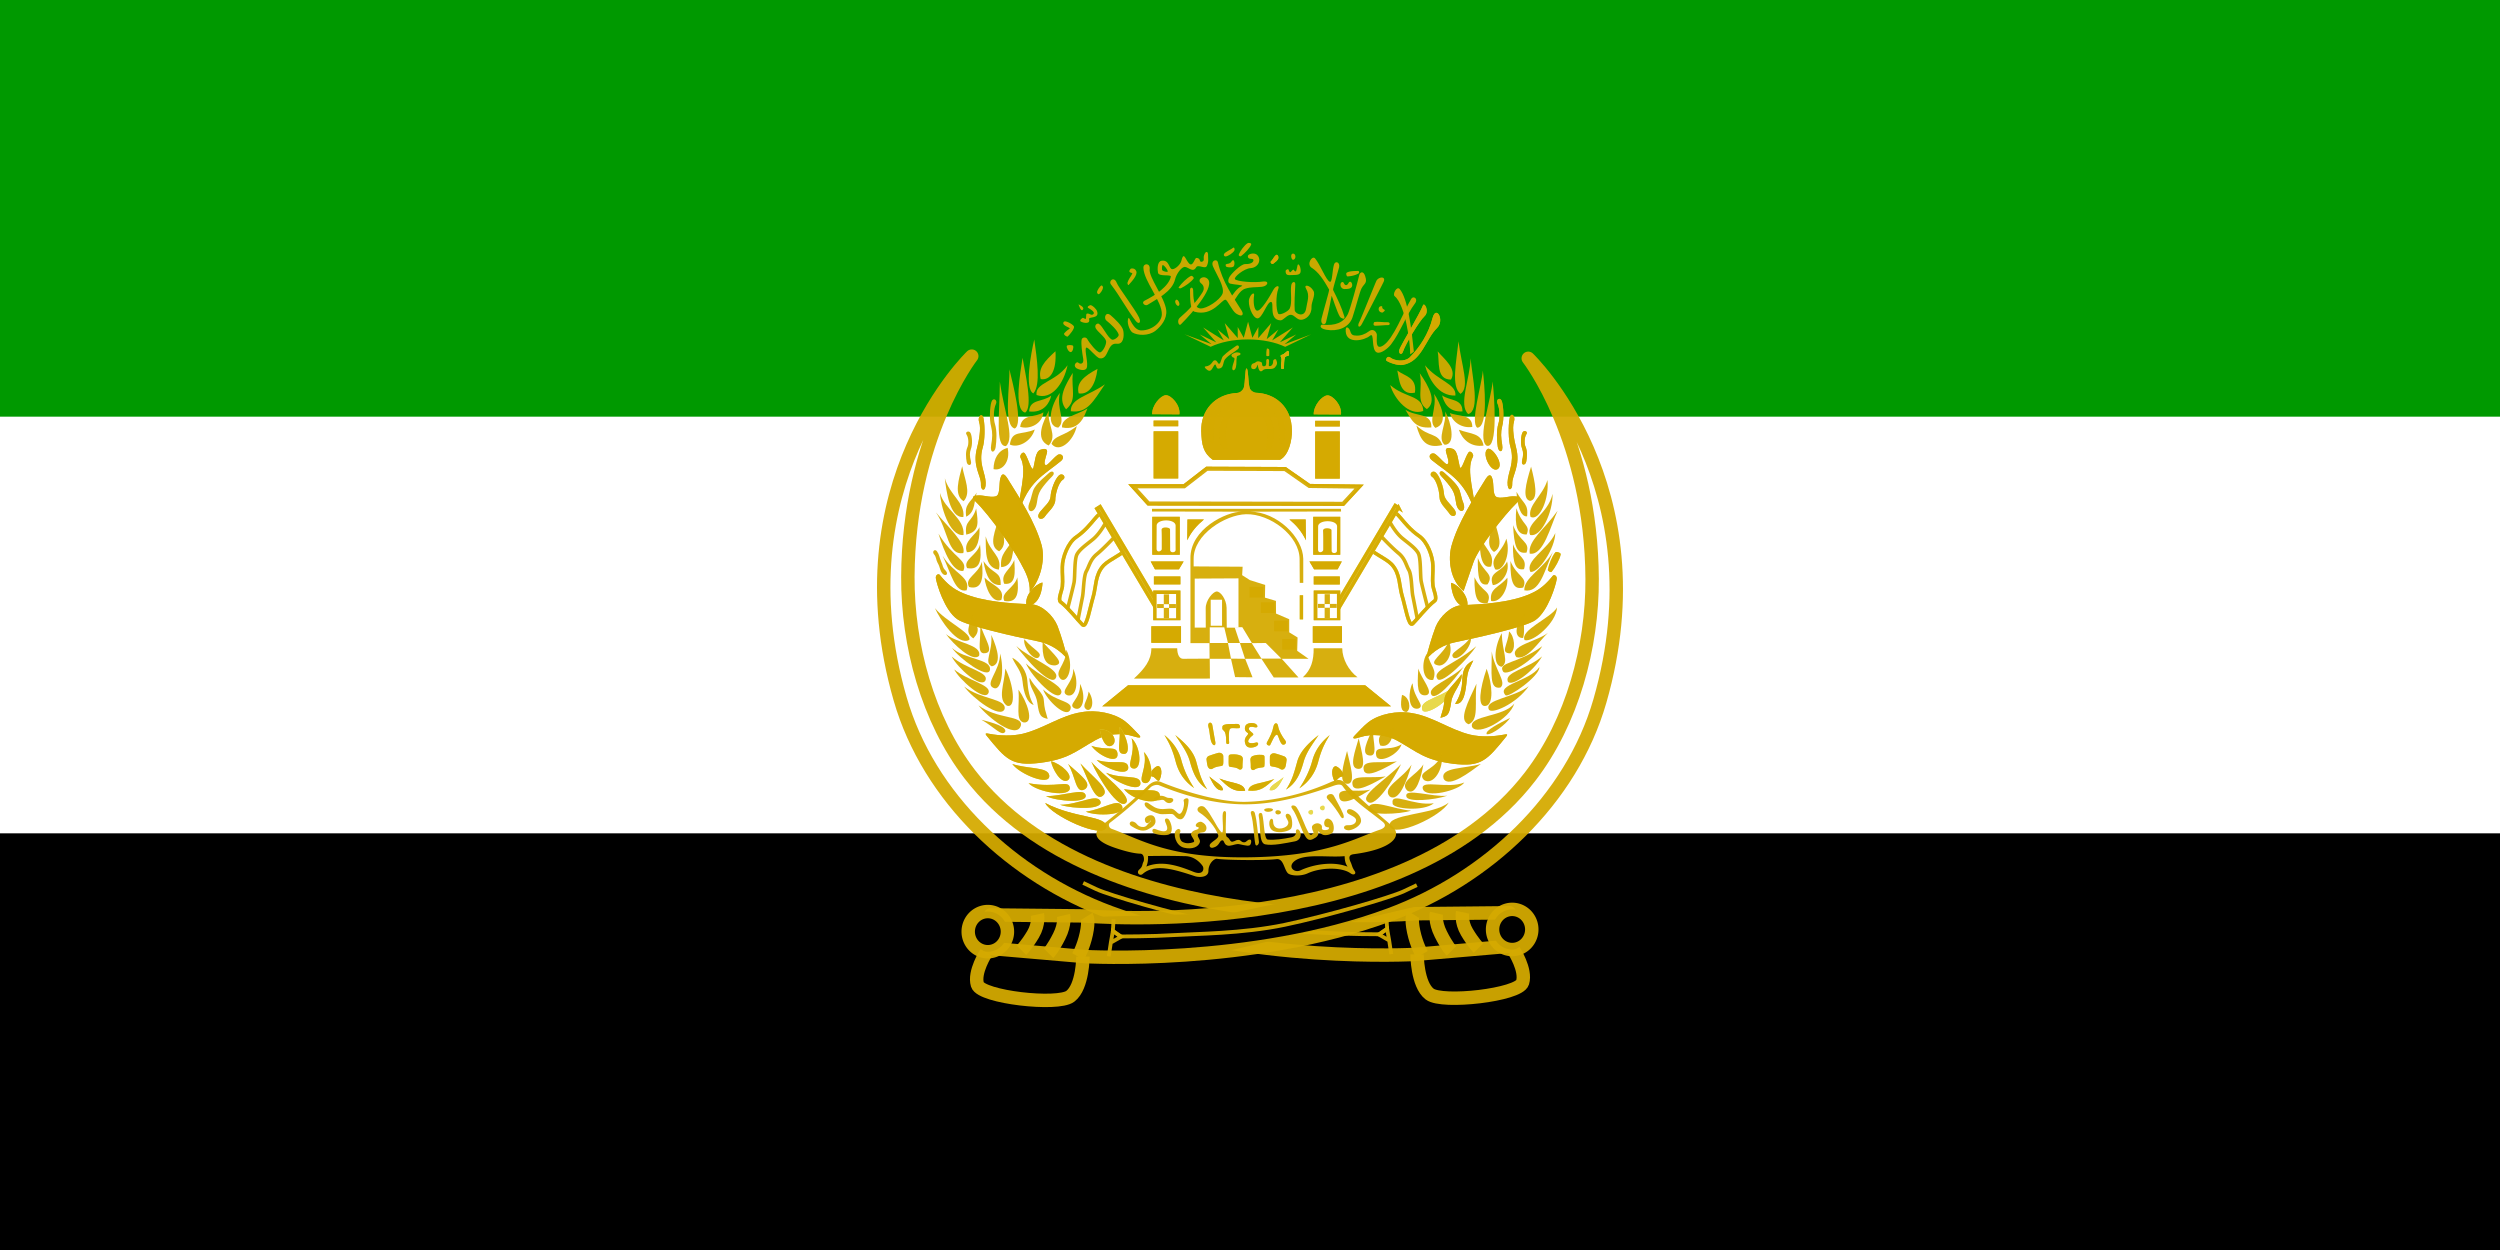 <svg height="300" width="600" xmlns="http://www.w3.org/2000/svg"><g fill-rule="evenodd"><path d="M0 0h600v300H0z" fill="#fff"/><path d="M0 0h600v100H0z" fill="#090"/><path d="M0 200h600v100H0z"/><path d="M371.475 136.746c-.055.29.732.721.92.498.846-1.015 1.955-3.007 2.182-4.213.067-.35-1.061-.748-1.302-.46-.793.95-1.562 2.908-1.8 4.175z" fill="#e8d94c"/><path d="M265.53 198.528c-.843 2.98-13.286-2.809-14.676-5.808 7.12 3.772 14.847 2.983 14.677 5.808zm-39.34-60.876c.622.74 1.67.244.715-.758-.782-.81-.524-1.065-1.001-2.051-.471-1.102-.447-1.71-1.015-2.498-.503-.747-1.26.016-.753.644.636.744.46 1.292.85 2.011.719 1.231.543 1.877 1.204 2.652zm16.741 20.199c2.002.985 3.521 3.443 3.621 5.446.17 2.305.502 4.25 1.537 5.889-1.647-.46-2.437-3.085-2.67-5.6-.238-2.604-1.64-3.734-2.488-5.735zm4.17 4.82c1.385 2.557 3.322 3.533 3.421 5.43.168 2.184.334 2.295.926 4.442-1.63-.434-2.041-.576-2.482-3.844-.271-2.296-2.11-3.916-1.865-6.028z" fill="#d4aa00" fill-opacity=".941"/><path d="M279.46 176.416c2.12 1.736 3.495 3.718 4.136 6.28.668 2.386 1.608 4.289 2.988 6.434-2.247-1.533-3.66-3.617-4.367-6.128-.62-2.469-1.352-4.313-2.757-6.586zm39.673 0c-2.167 1.747-3.573 3.74-4.228 6.317-.683 2.4-1.644 4.314-3.054 6.471 2.297-1.54 3.74-3.637 4.463-6.163.634-2.483 1.383-4.34 2.819-6.625zm-2.662 0c-2.323 1.824-4.512 3.895-5.167 6.471-.684 2.4-1.097 4.237-2.663 6.626 2.453-1.542 3.427-3.87 4.15-6.396.634-2.482 2.088-4.338 3.68-6.701z" fill="#e8d94c"/><path d="M290.221 186.334c.779 1.467 1.673 3.701 3.293 3.293.026-1.124-1.749-1.902-3.293-3.293zm2.413.496c3.147 1.29 5.865.972 6.203 2.95-2.952.32-4.032-.894-6.203-2.95z" fill="#d4aa00" fill-opacity=".941"/><path d="M308.067 186.525c-.79 1.384-1.695 3.49-3.338 3.104-.026-1.059 1.773-1.792 3.338-3.104zm-2.208.421c-3.193 1.224-5.95.922-6.294 2.799 2.996.302 4.091-.848 6.294-2.8zm2.919-4.48c.062-.448-.243-.84-.61-.957a27.208 27.208 0 0 0-2.134-.69c-.805-.19-1.255.387-1.258.766-.004.632-.034 1.168 0 1.646.043.596.157.64.533.729.603.102 1.376.206 1.982.612.48.296.942.062 1.182-.458.155-.398.24-1.177.305-1.648zm-8.675 0c-.056-.448.18-.877.507-.995.638-.269 1.274-.334 1.944-.307.744-.012.932.157.934.536.003.632.03 1.244 0 1.723-.039.596-.026.64-.362.728-.539.102-1.458.13-1.999.536-.429.296-.918.062-.941-.497a14.96 14.96 0 0 0-.083-1.724zm-10.533-.116c-.062-.447.245-.838.613-.956a27.433 27.433 0 0 1 2.144-.689c.809-.191 1.262.386 1.265.766.004.63.033 1.167 0 1.646-.044.596-.158.64-.537.728-.605.102-1.382.206-1.99.613-.483.296-.947.061-1.188-.46-.156-.397-.24-1.176-.307-1.647zm8.716.001c.057-.448-.18-.877-.51-.995-.64-.268-1.279-.334-1.952-.307-.748-.011-.936.157-.94.537-.002.63-.029 1.244 0 1.722.04.596.027.64.365.728.541.102 1.465.13 2.008.537.431.296.923.061.946-.497-.01-.422.025-1.253.083-1.725z" fill="#e8d94c"/><g fill="#d4aa00" fill-opacity=".941"><path d="M276.869 100.952h5.903v1.354h-5.903zm0 2.565h5.903v11.31h-5.903zm-.356-4.113 6.548.038c.256-2.22-1.96-4.619-3.254-4.594-1.28.061-3.345 2.425-3.294 4.556zm39.132 1.586h5.903v1.354h-5.903zm0 2.565h5.903v11.311h-5.903zm-.356-4.113 6.548.038c.256-2.22-1.96-4.619-3.254-4.594-1.28.062-3.345 2.425-3.294 4.556z"/><path d="M276.869 100.952h5.903v1.354h-5.903zm0 2.565h5.903v11.31h-5.903zm-.356-4.113 6.548.038c.256-2.22-1.96-4.619-3.254-4.594-1.28.061-3.345 2.425-3.294 4.556zm39.132 1.586h5.903v1.354h-5.903zm0 2.565h5.903v11.311h-5.903zm-.356-4.113 6.548.038c.256-2.22-1.96-4.619-3.254-4.594-1.28.062-3.345 2.425-3.294 4.556z"/></g></g><g fill="none" stroke-width=".856"><path d="M264.658 123.771c-1.013-1.626-2.225 2.256-6.39 5.146-1.94 1.32-3.29 4.836-3.303 7.15-.064 1.588.176 3.173-.001 4.71-.112.973-1.126 3.132-.433 3.683 1.834 1.363 4.207 4.457 5.308 5.524.952.835 1.776-4.306 2.49-6.607.766-2.465.423-5.412 2.547-7.69 1.504-1.538 5.3-3.052 4.874-3.737z" stroke="#e8d94c"/><path d="M264.658 123.771c-1.013-1.626-2.225 2.256-6.39 5.146-1.94 1.32-3.29 4.836-3.303 7.15-.064 1.588.176 3.173-.001 4.71-.112.973-1.126 3.132-.433 3.683 1.834 1.363 4.207 4.457 5.308 5.524.952.835 1.776-4.306 2.49-6.607.766-2.465.423-5.412 2.547-7.69 1.504-1.538 5.3-3.052 4.874-3.737z" stroke="#d4aa00" stroke-opacity=".941"/><path d="m263.25 122.093.759-.487 14.567 24.534-.758.487z" stroke="#e8d94c"/><g stroke="#d4aa00" stroke-opacity=".941"><path d="m263.25 122.093.759-.487 14.567 24.534-.758.487zM265.196 125.732s-1.274 2.382-2.875 3.696c-1.602 1.314-3.122 2.341-3.82 3.573s-.452 5.463-.74 6.86c-.287 1.396-1.56 6.324-1.56 6.324m11.028-17.045s-2.383 2.547-3.984 3.861c-1.602 1.315-1.808 2.834-2.506 4.066-.698 1.233-.657 4.806-.944 6.202a765.82 765.82 0 0 0-1.11 5.668"/></g></g><g fill-opacity=".941" fill-rule="evenodd"><g fill="#fff" stroke="#d4aa00" stroke-opacity=".941" stroke-width=".98"><path d="m271.885 116.706 3.754 4.136 46.718.076 3.83-4.135-11.947-.153-5.821-4.06-18.765-.076-5.438 4.212h-12.33z"/><path d="m271.885 116.706 3.754 4.136 46.718.076 3.83-4.135-11.947-.153-5.821-4.06-18.765-.076-5.438 4.212h-12.33z"/></g><g fill="#d4aa00"><path d="m291.08 110.366 16.133-.017c2.184-1.155 2.865-4.843 2.854-6.906-.03-6.096-4.294-9.019-8.572-9.175-.642-.032-1.386-.531-1.555-1.115-.422-1.324-.313-4.77-.775-4.722-.41-.006-.29 3.373-.655 4.614-.201.617-.895 1.226-1.588 1.261-5.325.266-8.76 4.154-8.626 9.137.09 3.294.473 5.262 2.784 6.923z"/><path d="m291.08 110.366 16.133-.017c2.184-1.155 2.865-4.843 2.854-6.906-.03-6.096-4.294-9.019-8.572-9.175-.642-.032-1.386-.531-1.555-1.115-.422-1.324-.313-4.692-.775-4.722-.333.032-.29 3.373-.655 4.614-.201.617-.895 1.226-1.588 1.261-5.325.266-8.76 4.154-8.626 9.137.09 3.294.473 5.262 2.784 6.923z"/><path d="M290.07 104.995c.406 2.008 1.374 1.7 1.302.728-.238-3.103.013-6.158 2.757-8.195.87-.638-.102-1.226-.842-.919-2.333.981-3.751 5.48-3.218 8.386z"/><path d="M292.788 106.258c.407 2.008 2.069 1.921 1.763.614-.623-2.505-.524-6.159 1.684-7.736.871-.634-.102-1.225-.842-.918-2.333.98-3.138 5.134-2.605 8.04zm15.552-1.187c-.407 2.009-1.375 1.7-1.304.728.239-3.102-.013-6.158-2.76-8.195-.87-.637.103-1.225.844-.918 2.335.981 3.754 5.48 3.22 8.385z"/><path d="M305.62 106.334c-.408 2.009-2.071 1.922-1.765.614.623-2.505.524-6.158-1.686-7.735-.872-.635.102-1.226.843-.919 2.336.981 3.141 5.135 2.607 8.04zM264.528 169.521h69.313l-6.204-5.055H270.73l-6.203 5.055z"/><path d="M264.528 169.521h69.313l-6.204-5.055H270.73l-6.203 5.055z"/></g></g><g fill="none" stroke-width=".856"><path d="M334.207 123.507c1.012-1.626 2.225 2.256 6.39 5.146 1.94 1.32 3.29 4.836 3.303 7.15.064 1.588-.176 3.173 0 4.71.113.973 1.126 3.132.433 3.683-1.833 1.363-4.206 4.457-5.307 5.524-.952.835-1.776-4.306-2.491-6.607-.766-2.465-.423-5.412-2.546-7.69-1.505-1.538-5.3-3.052-4.874-3.737z" stroke="#e8d94c"/><path d="M334.207 123.507c1.012-1.626 2.225 2.256 6.39 5.146 1.94 1.32 3.29 4.836 3.303 7.15.064 1.588-.176 3.173 0 4.71.113.973 1.126 3.132.433 3.683-1.833 1.363-4.206 4.457-5.307 5.524-.952.835-1.776-4.306-2.491-6.607-.766-2.465-.423-5.412-2.546-7.69-1.505-1.538-5.3-3.052-4.874-3.737z" stroke="#d4aa00" stroke-opacity=".941"/><path d="m335.615 121.83-.76-.488-14.566 24.534.757.487 14.569-24.534z" stroke="#e8d94c"/><g stroke="#d4aa00" stroke-opacity=".941"><path d="m335.615 121.83-.76-.488-14.566 24.534.757.487 14.569-24.534zM333.67 125.468s1.272 2.382 2.874 3.696 3.122 2.341 3.82 3.573.452 5.463.739 6.86c.288 1.396 1.56 6.324 1.56 6.324m-11.027-17.044s2.382 2.546 3.984 3.86c1.602 1.315 1.807 2.834 2.505 4.066.699 1.233.658 4.806.945 6.202a765.82 765.82 0 0 1 1.109 5.668"/></g></g><g fill-rule="evenodd"><g fill="#d4aa00" fill-opacity=".941"><path d="M276.552 124.027h6.587v9.114h-6.587zm.383 14.322h6.358v1.914h-6.358zm-.154 3.371h6.51v7.122h-6.51zm-.458 8.577h7.122v3.982h-7.122zm.873-13.657h5.74l1.137-1.895h-7.907zm7.744-6.986.053-4.982h3.954c-1.553 1.281-2.997 2.834-4.008 4.982zm36.718-5.627h-6.476v9.114h6.476zm-.108 14.322h-6.25v1.914h6.25zm.114 3.371H315.3v7.122h6.364zm.412 8.577h-7.003v3.982h7.003zm-1.05-13.657h-5.643l-1.119-1.895h7.774zm-7.614-6.986-.053-4.982h-3.887c1.527 1.281 2.947 2.834 3.94 4.982z"/><path d="M276.552 124.027h6.587v9.114h-6.587zm.383 14.322h6.358v1.914h-6.358zm-.154 3.371h6.51v7.122h-6.51zm-.458 8.577h7.122v3.982h-7.122zm.873-13.657h5.74l1.137-1.895h-7.907zm7.744-6.986.053-4.982h3.954c-1.553 1.281-2.997 2.834-4.008 4.982zm36.718-5.627h-6.476v9.114h6.476zm-.108 14.322h-6.25v1.914h6.25zm.114 3.371H315.3v7.122h6.364zm.412 8.577h-7.003v3.982h7.003zm-1.05-13.657h-5.643l-1.119-1.895h7.774zm-7.614-6.986-.053-4.982h-3.887c1.527 1.281 2.947 2.834 3.94 4.982z"/></g><path d="M277.575 131.7c.039 1.066 1.246.59 1.246.054 0-1.644.021-3.421-.045-4.585-.008-.857 2.044-.643 2.033-.114.008 1.388.023 3.291.031 4.916-.015.79 1.325.722 1.307 0a654.046 654.046 0 0 1 0-5.787c.012-1.72-4.514-1.682-4.55-.038.002 1.35-.024 3.766-.022 5.554zm38.754.192c.039 1.065 1.246.59 1.246.054 0-1.644.021-3.422-.044-4.585-.008-.858 2.044-.643 2.032-.115.008 1.388.023 3.292.031 4.916-.014.791 1.286.723 1.269 0-.008-1.853.03-4.451.038-5.786.012-1.72-4.514-1.683-4.55-.039.002 1.35-.024 3.767-.022 5.555z" fill="#fff"/><path d="M277.588 142.562h4.672v5.821h-4.672z" fill="#fffffd"/><path d="M280.575 144.974h1.647v.957h-1.647zm-2.872 0h1.608v.957h-1.608z" fill="#d4aa00" fill-opacity=".941"/><path d="M279.31 142.638h1.265v2.374h-1.264zm0 3.255h1.265v2.527h-1.264z" fill="#d4aa00" fill-opacity=".941"/><path d="M316.189 142.523h4.672v5.821h-4.672z" fill="#fffffd"/><path d="M319.176 144.936h1.647v.957h-1.647zm-2.872 0h1.608v.957h-1.608zm1.608-2.336h1.264v2.374h-1.264zm0 3.255h1.264v2.527h-1.264z" fill="#d4aa00" fill-opacity=".941"/><path d="M311.939 142.867h.804v5.783h-.804z" fill="#e8d94c"/><path d="m296.315 150.528 1.263 3.79h2.872l-2.297-3.791h-1.838zm-1.608 3.79.728 3.753 3.369.038-1.226-3.792-2.87.001zm5.705.039 2.337 3.714h4.786l-3.752-3.754-3.37.04zm-28.261 8.5c2.54-2.36 4.161-4.377 4.174-7.275h6.203c.013 1.621.6 2.59 1.494 2.527l6.28-.038-.037-3.714h-4.558v-20.259c-.166-7.161 8.705-11.335 12.331-11.297l-21.56-.038v-.651h45.341l.038.65-21.866.04c6.485.012 12.739 6.152 12.79 11.335v5.744h-.842l-.038-5.667c0-5.668-7.139-10.966-12.868-10.8-4.953.142-12.637 4.864-12.56 10.761v1.762l11.756.077-.114 2.029 1.846 1.178 3.682 1.173-.054 3.044 2.637.778.022 3.04 3.164 1.358v3.148l2.006 1.236-.092 3.197 2.72 1.914h-6.434l4.02 4.481h-5.935l-2.95-4.48h-3.905l1.762 4.441-4.173-.038-.997-4.404h-5.093l.038 4.748zm18.19-12.292v3.752h4.366l-.882-3.752z" fill="#d4aa00" fill-opacity=".941"/><path d="M290.572 143.94h2.719v6.241h-2.72z" fill="#fff"/><path d="M286.73 150.622h2.654l-.016-4.593c-.035-1.996 1.757-4.009 2.615-4.076.95-.036 2.353 1.885 2.4 3.92l.038 4.764 2.815-.006v-11.826l-10.505.056v11.761z" fill="#fff"/><g fill="#d4aa00" fill-opacity=".941"><path d="M307.729 153.36h3.293v2.565h-3.293zm-1.953-4.405h3.293v2.566h-3.293zm-3.178-4.404h3.293v2.566h-3.293zm-2.719-3.714h3.293v2.566h-3.293zm12.06 2.03h.804v5.783h-.804zM253.311 84.296c.292 4.568-1.125 7.075-3.545 6.694-.666-2.534.85-4.234 3.545-6.694zM248 94.418c-2.15-1.094-.599-9.447.226-12.949.611 4.51 1.633 10.921-.226 12.949z"/><path d="M248.77 94.81c3.614 1.257 6.477-2.636 7.444-7.146-2.984 4.119-7.84 4.124-7.445 7.146zm-2.745 4.216c-2.827-.747-1.125-9.609-.61-13.153.62 3.66 2.57 11.94.61 13.153zm.965-.273c.157-3.057 3.204-2.174 5.307-3.805-.343 1.528-1.636 4.234-5.308 3.805zm-3.463 4.092c-2.801-.756-1.117-10.293-1.276-14.22.821 3.393 3.422 13.3 1.276 14.22zm1.312-.411c2.294.746 5.334-.745 5.574-3.478-1.977 1.34-5.132.316-5.574 3.478z"/><path d="M241.436 107.055c-2.68.214-1.48-7.91-1.479-15.474.985 7.07 3.666 13.544 1.479 15.474z"/><path d="M242.365 106.687c1.81.908 5.051-.543 5.977-3.6-3.27 1.422-5.455.033-5.977 3.6zM263.4 88.523c-.477 3.962-2.096 6.268-4.516 5.886-.666-2.534 1.295-4.153 4.516-5.886zM257 98.696c4.018.57 5.466-2.514 8.172-6.458-3.792 2.744-8.326 3.314-8.173 6.458z"/><path d="M255.855 98.238c-2.19-2.629-.073-5.93 1.601-8.745-.36 4.187 1.067 6.516-1.6 8.745zm-.971 4.344c-.247-2.571 4.134-3.143 6.115-4.572-.667 1.486-1.676 5.487-6.115 4.572z"/><path d="M253.97 102.64c-3.03-.343-1.772-5.487.4-8.345-.915 3.944 1.599 6.687-.4 8.345z"/><path d="M251.683 106.926c-3.448-1.525-1.238-5.849.058-8.401-.553 3.352 2.21 5.905-.058 8.4z"/><path d="M252.37 106.526c1.809 2.362 5.334-.705 6.058-4.287-3.068 2.554-5.334 2.134-6.059 4.287zM335.355 88.922c.457 2.058.572 6.117 4.23 5.316.533-3.772-2.534-3.944-4.23-5.316z"/><path d="M341.584 98.64c-.132-3.888-4.324-3.03-7.943-6.231.991 3.372 4.496 7.487 7.943 6.23z"/><path d="M342.442 98.182c2.458-1.696.572-5.392-1.714-8.63.857 3.524-1.029 6.762 1.714 8.63zm1.086 4.4c-3.962.305-4.667-1.676-6.23-4.229 2.706 1.753 6.325.648 6.23 4.229zm.972.115c-1.886-1.544.458-4.859-.342-8.173 1.486 2.095 3.772 7.106.343 8.173z"/><path d="M346.157 106.811c-3.962.933-5.238-1.162-6.23-4.686 3.22 2.953 5.011 1.562 6.23 4.686z"/><path d="M346.729 106.754c2.762-.038 1.524-5.505.114-8.001.381 3.01-2.038 6.477-.114 8.001zM345.043 84.327c.496 2.288-.462 6.806 3.196 6.771 1.529-2.585-1.73-5.016-3.196-6.77z"/><path d="M350.532 94.529c2.305-1.58.228-6.77-.489-12.613-.559 5.21-1.794 10.9.49 12.613z"/><path d="M349.292 94.931c.29-2.852-4.208-3.488-7.291-7.264.799 3.028 3.078 7.45 7.291 7.264zm3.08 4.442c-2.423-2.195.456-8.496.576-13.38.375 4.507 2.355 12.581-.576 13.38zm-1.378-.633c-3.542.228-4.476-2.366-4.89-3.846 1.902 1.37 4.909.724 4.89 3.846zm3.552 3.912c2.723-.114 1.716-10.445 1.338-13.706-.27 3.47-3.11 12.45-1.338 13.706zm-1.19-.186c-2.354.359-4.741-1.009-5.387-3.346 2.032.884 5.393.184 5.387 3.346z"/><path d="M356.737 106.94c2.915 1.187 1.87-12.283 1.492-15.392-.27 3.969-3.722 13.715-1.492 15.392z"/><path d="M356.055 106.942c-2.93.435-5.086-1.353-5.924-3.805 2.99 1.115 5.317.719 5.924 3.805zM353.94 122.92c.36-3.52-2.334-9.917-.422-13.327.261-.469-.572-1.713-1.11-.958-.841 1.205-1.706 4.638-2.068 3.37-.383-1.378-.442-3.816-1.685-4.29-.793-.277-1.914-.458-1.608.767.303 1.179.984 2.806.23 2.91-.437.065-1.697-1.603-2.758-2.373-.854-.688-2.13.388-.88 1.416 4.062 3.313 7.998 4.804 10.3 12.484z"/><path d="M353.94 122.92c.36-3.52-2.334-9.917-.422-13.327.261-.469-.572-1.713-1.11-.958-.841 1.205-1.706 4.638-2.068 3.37-.383-1.378-.442-3.816-1.685-4.29-.793-.277-1.914-.458-1.608.767.303 1.179.984 2.806.23 2.91-.437.065-1.697-1.603-2.758-2.373-.854-.688-2.13.388-.88 1.416 4.062 3.313 7.998 4.804 10.3 12.484z"/><path d="M364.142 120.57c.992-1.04.705-1.439-.762-1.455-1.164-.074-3.47.716-4.345.076-.802-.585-.483-3.067-.84-4.212-.154-.638-.6-1.64-1.6-.077-2.957 4.764-6.652 10.482-8.232 16.084-.863 3.14-.432 8.194 2.897 10.875l2.363-6.893c1.123-3.277 7.168-11.141 10.519-14.398z"/><path d="M364.142 120.57c.992-1.04.705-1.439-.762-1.455-1.164-.074-3.47.716-4.345.076-.802-.585-.483-3.067-.84-4.212-.154-.638-.6-1.64-1.6-.077-2.957 4.764-6.652 10.482-8.232 16.084-.863 3.14-.432 8.194 2.897 10.875l2.363-6.893c1.123-3.277 7.168-11.141 10.519-14.398z"/><path d="M367.458 112.004c-1.333 4.287-2.134 7.8-.21 8.214 2.057-.357 1.163-4.498.21-8.214zm-.139 12.029c2.193 1.165 4.556-4.425 4.065-8.827-1.105 3.773-4.824 6.103-4.065 8.827zm-.809-.109c.341-3.048-.91-2.967-2.55-5.88.173 3.29.992 6.049 2.55 5.88z"/><path d="M367.231 128.385c2.56.727 5.493-5.367 5.383-9.87-1.065 4.984-6.62 6.976-5.383 9.87z"/><path d="M366.393 128.28c1.026-2.361-1.068-2.073-2.457-6.305-.46 4.38.208 6.379 2.457 6.305zm.742 4.593c3.321.572 5.034-6.76 6.684-10.272-3.267 4.603-7.18 7.167-6.684 10.272z"/><path d="M366.363 132.62c.971-2.704-1.773-2.553-3.218-6.594.23 5.125.895 6.974 3.218 6.594zm.956 4.656c2.1.152 5.875-5.712 5.957-9.334-1.794 3.989-7.425 6.631-5.957 9.334z"/><path d="M365.765 136.597c.873-2.82-1.565-2.84-2.648-5.999-.076 4.763.667 6.379 2.648 5.999zm.075 5.087c3.704.648 4.652-4.234 6.837-9.2-2.155 3.953-7.025 6.171-6.836 9.2z"/><path d="M365.574 141.007c1.2-2.55-1.582-2.552-3.066-6.364-.076 5.393.857 6.974 3.066 6.364zM352.123 145.703c-3.253.016-3.888-4.595-3.888-5.82 1.601.306 4.499 3.216 3.888 5.82z"/><path d="M352.123 145.703c-3.253.016-3.888-4.595-3.888-5.82 1.601.306 4.499 3.216 3.888 5.82zM358.618 124.757c-1.333 4.287-1.867 6.345-.057 7.716 2.363-1.315 1.01-4 .057-7.716zm-.743 11.202c.99-3.163-1.448-3.924-2.743-7.488-.133 4.707.533 8.154 2.743 7.488z"/><path d="M358.847 136.645c1.734.666 3.867-3.353 2.687-7.373-1.22 3.62-4.212 4.495-2.687 7.373zm-1.829 3.6c1.677-2.59-.992-2.724-2.342-6.343-.077 4.763.36 6.723 2.342 6.343z"/><path d="M357.017 144.703c1.277-2.933-1.505-2.553-3.142-6.172-.076 5.392.819 6.552 3.142 6.172zm1.258-4.286c1.449.037 4.267-2.496 3.43-5.658-1.22 2.648-4.668 2.38-3.43 5.658z"/><path d="M357.875 144.245c2.363.496 4.153-3.123 3.888-5.6-1.85 2.306-4.384 2.495-3.888 5.6z"/><path d="M372.679 138.185c.29-.377 1.122.01.914.92-.193 1.23-2 7.552-5.106 9.726-2.214 1.604-13.854 4.187-19.131 5.284-2.905.587-5.337 2.043-7.242 4.366.788-3.038 1.421-5.289 2.439-8.041.989-2.42 3.61-5.066 6.326-5.209 5.043-.182 11.57-.613 16.312-2.68 2.448-1.028 3.913-2.416 5.488-4.366z"/><path d="M372.679 138.185c.29-.377 1.122.01.914.92-.193 1.23-2 7.552-5.106 9.726-2.214 1.604-13.854 4.187-19.131 5.284-2.905.587-5.337 2.043-7.242 4.366.788-3.038 1.421-5.289 2.439-8.041.989-2.42 3.61-5.066 6.326-5.209 5.043-.182 11.57-.613 16.312-2.68 2.448-1.028 3.913-2.416 5.488-4.366z"/><path d="M365.553 153.103c.533-2.129-.146-2.814.436-6.148-3.196 4.286-1.994 6.317-.436 6.148z"/><path d="M365.902 153.633c2.116.59 7.62-4.233 7.78-7.832-1.488 2.586-8.921 5.376-7.78 7.832zm-3.454 3.175c1.448-.79 1.04-4.14-.273-5.27-.269 3.268-2.243 5.19.273 5.27z"/><path d="M363.938 157.717c2.56.803 5.455-3.835 7.566-5.849-2.406 2.074-9.684 3.07-7.566 5.85zm-3.519 2.308c1.792-1.174.12-3.49-.006-8.067-1.8 3.308-2.166 7.834.006 8.067z"/><path d="M360.76 161.202c.913 1.225 7.675-2.993 9.365-6.118-5.775 4.296-10.871 3.722-9.365 6.118zm-.677 3.813c1.66-1.21-1.428-4.39-2.07-8.66.04 5.2-.674 9.155 2.07 8.66z"/><path d="M361.89 163.583c.832 1.338 5.99-2.203 8.215-6.059-3.42 2.995-9.172 3.797-8.216 6.06zm-5.277 5.83c1.87-.331 1.612-5.06.186-8.909-1.608 4.649-2.32 9.366-.186 8.91z"/><path d="M361.306 166.838c.645.765 8.25-4.564 8.14-6.73-2.406 3.452-10.45 4.142-8.14 6.73zm-8.828 6.986c2.579-1.057 1.366-5.233 1.874-9.734-2.03 4.398-4.428 8.812-1.874 9.734z"/><path d="M357.301 170.212c.41 1.414 6.604-1.209 9.594-5.524-3.611 2.804-10.625 3.185-9.594 5.524z"/><path d="M353.303 174.497c1.335 2.22 9.016-1.845 10.132-5.658-2.483 3.3-11.063 2.801-10.132 5.658z"/><path d="M356.826 176.22c1.411.152 4.69-2.534 5.612-3.935-2.636 1.308-6.199 3.108-5.612 3.935zM345.254 159.718c1.679.243 3.874-2.838 2.408-5.96-.728 3.116-5.613 5.384-2.408 5.96zm3.596-1.848c1.297.727 4.575-2.762 4.158-5.045-1.832 2.917-5.51 3.76-4.157 5.046z"/><path d="M345.021 163.002c1.26 1.225 7.447-5.06 9.29-7.917-5.355 4.563-10.834 5.713-9.29 7.917zm-1.474 3.759c.985 1.491 5.11-3.007 7.718-6.748-3.305 3.262-8.904 4.754-7.718 6.748z"/><path d="M343.962 163.177c1.009-2.664-.663-3.089-1.419-6.401-1.493 1.831-1.325 6.896 1.419 6.401zm-1.647 3.676c2.005-.559-1.237-3.969-1.916-6.401-.306 4.474-.253 6.705 1.916 6.401zm-1.952 3.217c1.85-.673-1.046-2.362-1.342-6.095-.92 1.372-1.402 6.59 1.342 6.095z"/><path d="M337.597 170.862c1.179-.638.694-3.682-1.117-4.084-.421 2.388-.367 4.12 1.117 4.084z"/><path d="M360.952 176.313c.466-.09 1.104-.249.523.48-4.638 5.74-5.98 7.322-12.742 6.514-6.832-.903-8.458-2.76-13.241-5.457-2.555-1.506-6.29-1.84-9.122-.907-1.318.434-2.116.46-1.17-.49.944-.95 2.061-2.242 3.224-3.132 2.546-1.964 6.865-2.816 10.39-2.184 4.985.786 9.105 3.975 14.027 5.18 2.586.593 5.423.504 8.11-.004z"/><path d="M360.952 176.313c.466-.09 1.104-.249.523.48-4.638 5.74-5.98 7.322-12.742 6.514-6.832-.903-8.458-2.76-13.241-5.457-2.555-1.506-6.29-1.84-9.122-.907-1.318.434-2.116.46-1.17-.49.944-.95 2.061-2.242 3.224-3.132 2.546-1.964 6.865-2.816 10.39-2.184 4.985.786 9.105 3.975 14.027 5.18 2.586.593 5.423.504 8.11-.004zM321.892 186.412c-.856.107-1.399 1.786-1.82.65-.715-1.84-.214-3.304.589-3.142.948.256 2.553 2.407 1.231 2.492z"/><path d="M321.892 186.412c-.856.107-1.399 1.786-1.82.65-.715-1.84-.214-3.304.589-3.142.948.256 2.553 2.407 1.231 2.492zM331.27 178.926c2.424.63 3.054-2.163 3.291-4.194-2.186.471-4.476 1.738-3.291 4.194zm-.969 2.479c.427 1.933 5.17-.06 6.091-2.766-3.371 1.967-6.698-.176-6.09 2.766z"/><path d="M328.603 181.31c2.167.358.96-3.036.836-6.385-1.213 2.73-2.945 6.094-.836 6.384zm-2.736 3.211c2.36.295.863-4.254.222-7.311-.775 2.833-2.48 7.062-.222 7.311z"/><path d="M327.264 184.625c.287 2.574 5.163-.308 8.001-1.89-3.748.582-8.422-.635-8.001 1.89zm-2.681 3.6c.287 2.573 5.164-.308 8.002-1.89-3.749.581-8.423-.635-8.002 1.89z"/><path d="M323.34 188.121c2.243.065.594-4.828-.047-7.886-.774 2.834-2.25 7.79.047 7.886zm-1.935 3.129c.287 2.573 4.743.037 7.504-1.737-3.787.81-7.925-.789-7.504 1.737zM346.48 186.934c1.334 2.219 6.258-1.615 8.944-3.59-3.861 1.192-9.875.734-8.944 3.59z"/><path d="M341.455 189.24c.48 2.545 8.788.445 9.972-1.441-3.82 1.618-10.428-.757-9.972 1.441z"/><path d="M337.542 191.183c.25 1.396 6.606.866 9.82-.216-3.476.432-10.466-2.02-9.82.216z"/><path d="M334.223 192.846c.02 1.281 7.41 2.015 9.896-.062-4.968.737-10.39-3.016-9.896.062z"/><path d="M328.382 194.044c-.286 1.778 7.754 1.401 10.278.51-4.316-.333-9.89-3.13-10.278-.51z"/><path d="M328.259 192.425c1.812 1.662 6.472-5.764 7.989-9.035-3.586 3.739-10.056 7.58-7.99 9.035z"/><path d="M333.547 191.17c2.157 1.433 4.137-3.81 5.232-7.657-2.054 3.318-7.298 5.476-5.232 7.657z"/><path d="M337.719 189.73c2.157 1.433 3.372-3.312 3.893-6.279-1.48 2.553-5.96 4.098-3.893 6.279z"/><path d="M341.757 187.206c2.157 1.433 4.865-2.546 4.237-6.469-.828 4.046-6.303 4.288-4.237 6.47zm-8.188 11.166c1.063 2.706 12.237-2.365 14.11-5.748-3.59 3.034-15.15 2.62-14.11 5.748zM244.49 123.149c-.354-3.518 2.292-9.916.414-13.326-.256-.469.562-1.713 1.09-.958.826 1.205 1.675 4.638 2.03 3.37.377-1.378.434-3.816 1.655-4.29.778-.277 1.88-.458 1.58.767-.3 1.178-.967 2.806-.227 2.91.43.064 1.666-1.603 2.708-2.374.839-.687 2.091.389.864 1.417-3.989 3.312-7.853 4.803-10.114 12.484z"/><path d="M244.49 123.149c-.354-3.518 2.292-9.916.414-13.326-.256-.469.562-1.713 1.09-.958.826 1.205 1.675 4.638 2.03 3.37.377-1.378.434-3.816 1.655-4.29.778-.277 1.88-.458 1.58.767-.3 1.178-.967 2.806-.227 2.91.43.064 1.666-1.603 2.708-2.374.839-.687 2.091.389.864 1.417-3.989 3.312-7.853 4.803-10.114 12.484zM237.324 176.097c-.468-.09-1.11-.25-.526.479 4.66 5.74 6.008 7.323 12.804 6.515 6.864-.904 8.498-2.76 13.304-5.457 2.567-1.506 6.32-1.84 9.166-.907 1.324.433 2.126.46 1.176-.491-.95-.95-2.072-2.242-3.24-3.131-2.559-1.965-6.898-2.817-10.44-2.184-5.01.785-9.148 3.975-14.094 5.18-2.599.593-5.45.503-8.15-.004z"/><path d="M237.324 176.097c-.468-.09-1.11-.25-.526.479 4.66 5.74 6.008 7.323 12.804 6.515 6.864-.904 8.498-2.76 13.304-5.457 2.567-1.506 6.32-1.84 9.166-.907 1.324.433 2.126.46 1.176-.491-.95-.95-2.072-2.242-3.24-3.131-2.559-1.965-6.898-2.817-10.44-2.184-5.01.785-9.148 3.975-14.094 5.18-2.599.593-5.45.503-8.15-.004zM276.542 186.357c.867.108 1.416 1.787 1.842.65.724-1.84.217-3.303-.596-3.141-.96.255-2.583 2.407-1.246 2.491z"/><path d="M276.542 186.357c.867.108 1.416 1.787 1.842.65.724-1.84.217-3.303-.596-3.141-.96.255-2.583 2.407-1.246 2.491z"/></g><path d="M274.61 187.922c2.325.529 2.293-5.07-.08-7.443 1.044 3.596-1.748 6.883.08 7.443zm-.9-.051c.153 2.661-6.531-.347-8.249-2.417 3.949 1.678 8.054.289 8.248 2.417zm-2.93-3.798c.239 2.578-5.797.312-7.58-1.701 3.963 1.28 7.316-.42 7.58 1.701zm1.112.364c2.324.529 1.948-5.262-.311-7.251 1.084 3.864-1.517 6.692.31 7.25zm-2.451-3.523c2.325.529.99-4.457-.732-6.448.28 3.635-.866 6.156.732 6.448zm-1.227-.019c.24 2.654-4.456.616-6.278-1.895 3.924 1.281 6.014-.226 6.278 1.895zm-1.279-2.013c1.523-1.095-.093-3.991-2.991-3.812.283 1.75 1.285 4.825 2.99 3.812zm11.448 12.001c.153 2.661-6.531 1.338-8.632-1.498 4.217.797 8.437-.63 8.632 1.498z" fill="#e8d94c"/><g fill="#d4aa00" fill-opacity=".941"><path d="M234.118 120.354c-.997-1.041-.708-1.44.766-1.456 1.17-.074 3.487.717 4.366.076.806-.585.485-3.067.843-4.212.156-.638.603-1.64 1.608-.076 2.972 4.763 6.684 10.48 8.272 16.083.867 3.14.05 8.042-2.834 11.335.101-2.808-.945-4.697-2.222-7.046-1.576-3.087-7.431-11.448-10.799-14.704z"/><path d="M246.372 145.397c3.268.016 3.83-4.365 3.83-5.59-1.609.305-4.443 2.986-3.83 5.59z"/><path d="M234.118 120.354c-.997-1.041-.708-1.44.766-1.456 1.17-.074 3.487.717 4.366.076.806-.585.485-3.067.843-4.212.156-.638.603-1.64 1.608-.076 2.972 4.763 6.684 10.48 8.272 16.083.867 3.14.05 8.042-2.834 11.335.101-2.808-.945-4.697-2.222-7.046-1.576-3.087-7.431-11.448-10.799-14.704z"/><path d="M246.372 145.397c3.268.016 3.83-4.365 3.83-5.59-1.609.305-4.443 2.986-3.83 5.59z"/></g><path d="M274.61 187.922c2.325.529 2.293-5.07-.08-7.443 1.044 3.596-1.748 6.883.08 7.443zm-.9-.051c.153 2.661-6.531-.347-8.249-2.417 3.949 1.678 8.054.289 8.248 2.417zm-2.93-3.798c.239 2.578-5.797.312-7.58-1.701 3.963 1.28 7.316-.42 7.58 1.701zm1.112.364c2.324.529 1.948-5.262-.311-7.251 1.084 3.864-1.517 6.692.31 7.25zm-2.451-3.523c2.325.529.99-4.457-.732-6.448.28 3.635-.866 6.156.732 6.448zm-1.227-.019c.24 2.654-4.456.616-6.278-1.895 3.924 1.281 6.014-.226 6.278 1.895zm-1.279-2.013c1.523-1.095-.093-3.991-2.991-3.812.283 1.75 1.285 4.825 2.99 3.812zm11.448 12.001c.153 2.661-6.531 1.338-8.632-1.498 4.217.797 8.437-.63 8.632 1.498z" fill="#d4aa00" fill-opacity=".941"/><g fill="#e8d94c"><path d="M251.828 186.126c.24 2.654-7.059-.265-8.881-2.776 3.925 1.281 8.617.655 8.881 2.776zm4.473 1.134c1.523-1.095-1.585-3.915-4.062-4.578.283 1.75 2.356 5.591 4.062 4.578zm.467 1.836c.163 2.386-7.827 1.077-9.916-1.128 6.874 1.243 9.69-.916 9.916 1.128z"/><path d="M260.507 190.688c.887 2.217-6.782 1.676-9.474.387 4.35-.038 8.864-1.931 9.474-.387z"/><path d="M264.094 192.306c.849 1.987-6.245 1.944-9.703.846 4.58-.038 8.863-2.811 9.703-.846zm5.158 1.067c1.256 2.35-6.227 2.58-8.655 1.422 4.327-.595 7.584-3.272 8.655-1.422zm-8.762-4.023c-2.381 1.502-2.254-2.924-4.147-5.99 2.975 2.71 5.76 4.56 4.146 5.99z"/><path d="M264.71 190.941c-1.996 1.77-3.593-4.305-5.41-7.713 2.938 3.245 7.253 6.244 5.41 7.713zm5.576 1.692c-1.691 1.96-6.58-5.759-8.36-9.78 2.708 3.13 9.705 8.119 8.36 9.78z"/></g><g fill="#d4aa00" fill-opacity=".941"><path d="M251.828 186.126c.24 2.654-7.059-.265-8.881-2.776 3.925 1.281 8.617.655 8.881 2.776zm4.473 1.134c1.523-1.095-1.585-3.915-4.062-4.578.283 1.75 2.356 5.591 4.062 4.578zm.467 1.836c.163 2.386-7.827 1.077-9.916-1.128 6.874 1.243 9.69-.916 9.916 1.128z"/><path d="M260.507 190.688c.887 2.217-6.782 1.676-9.474.387 4.35-.038 8.864-1.931 9.474-.387z"/><path d="M264.094 192.306c.849 1.987-6.245 1.944-9.703.846 4.58-.038 8.863-2.811 9.703-.846zm5.158 1.067c1.256 2.35-6.227 2.58-8.655 1.422 4.327-.595 7.584-3.272 8.655-1.422zm-8.762-4.023c-2.381 1.502-2.254-2.924-4.147-5.99 2.975 2.71 5.76 4.56 4.146 5.99z"/><path d="M264.71 190.941c-1.996 1.77-3.593-4.305-5.41-7.713 2.938 3.245 7.253 6.244 5.41 7.713zm5.576 1.692c-1.691 1.96-6.58-5.759-8.36-9.78 2.708 3.13 9.705 8.119 8.36 9.78zM265.53 198.528c-.843 2.98-13.286-2.809-14.676-5.808 7.12 3.772 14.847 2.983 14.677 5.808zM225.54 137.968c-.29-.377-1.126.01-.918.92.194 1.231 2.01 7.552 5.13 9.726 2.225 1.604 13.921 4.187 19.224 5.284 2.918.587 5.362 2.043 7.276 4.366-.792-3.038-1.428-5.288-2.45-8.04-.994-2.42-3.628-5.067-6.357-5.21-5.067-.182-11.625-.613-16.39-2.68-2.46-1.028-3.932-2.416-5.514-4.366z"/><path d="M225.54 137.968c-.29-.377-1.126.01-.918.92.194 1.231 2.01 7.552 5.13 9.726 2.225 1.604 13.921 4.187 19.224 5.284 2.918.587 5.362 2.043 7.276 4.366-.792-3.038-1.428-5.288-2.45-8.04-.994-2.42-3.628-5.067-6.357-5.21-5.067-.182-11.625-.613-16.39-2.68-2.46-1.028-3.932-2.416-5.514-4.366z"/><path d="M254.584 162.984c1.597 1.177 3.36-3.04 1.331-7.047-.064 3.858-3.13 5.153-1.331 7.047z"/><path d="M256.115 166.852c2.21.678 2.902-3.231 1.447-6.358.242 3.36-3.474 5.383-1.447 6.358z"/><path d="M257.8 169.952c2.133 1.063 2.94-2.886 1.407-5.819.168 3.741-3.053 4.844-1.408 5.82z"/><path d="M256.922 170.194c-.846 2.527-5.75-2.18-6.576-4.74 3.043 3.025 7.185 2.69 6.576 4.74z"/><path d="M254.7 166.326c-.96 2.527-7.127-3.98-8.49-7.113 3.044 3.024 9.177 5.332 8.49 7.113z"/><path d="M253.475 162.535c-.96 2.872-7.664-4.784-9.563-7.497 3.198 2.986 10.287 5.41 9.563 7.497zm-.213-2.837c2.36-.46-.134-2.425-3.027-5.62-.135 3.364.417 5.716 3.027 5.62z"/><path d="M249.28 157.783c1.02-1.11-.977-1.583-3.449-4.357-.365 1.87 2.293 5.296 3.449 4.357zm11.43 12.475c1.29.756 2.175-1.89.565-4.287-.368 2.592-1.75 3.312-.566 4.287zM232.647 153.556c-2.742 1.644-7.1-4.917-8.261-7.617 2.407 3.098 8.78 5.928 8.261 7.617z"/><path d="M234.983 157.384c-1.518 1.683-6.295-2.887-7.955-5.203 2.56 2.217 8.626 2.481 7.955 5.203z"/><path d="M237.583 160.811c-.5 2.299-7.472-2.868-9.102-5.313 3.006 2.832 9.559 2.576 9.102 5.313z"/><path d="M236.512 163.3c-1.076 2.069-6.746-3.058-8.107-5.734 3.464 3.024 8.984 3.687 8.107 5.734zm-2.914-10.082c1.79-1.886 1.027-2.77-.277-5.744-.713 3.053-1.788 4.272.277 5.744zm2.374 3.562c3.245.143.031-3.806-.736-7.122.282 3.78-.832 6.76.736 7.122z"/><path d="M238.04 159.92c2.25-.508 1.6-3.69-.123-7.544.358 4.164-1.904 6.57.124 7.544zm-.763 6.29c-.845 2.529-7.243-3.327-8.26-5.542 3.235 2.717 8.832 3.648 8.26 5.543z"/><path d="M241.106 170.155c-.96 2.528-7.664-2.599-9.715-5.39 4.04 3.178 10.21 2.883 9.715 5.39z"/><path d="M245.012 174.137c-1.075 3.524-8.085-2.101-10.175-4.853 4.46 3.406 10.746 2.346 10.175 4.853zm-6.589-9.047c1.905.985 2.674-4.418 1.6-8.233.014 4.164-3.82 7.258-1.6 8.233z"/><path d="M241.678 169.378c2.288.68 1.563-5.144-.392-8.922-.253 3.743-1.942 7.297.392 8.922zm4.059 4.022c2.556.142.797-4.993-1.31-7.89.358 3.781-.832 7.45 1.31 7.89zm-4.477 2.192c-.769 1.302-2.648-1.105-5.733-2.862 2.775.726 6.074 1.656 5.733 2.862zM239.793 132.31c2.385-1.764.565-5.065 0-8.204-.768 2.977-2.788 6.884 0 8.204zm-.081 4.405c-3.583-.43-3.043-5.064-3.151-8.001 1.077 3.986 4.014 4.66 3.151 8zm.566-.606c3.031-.176 2.87-3.624 3.032-7.113-1.536 3.206-3.355 3.704-3.032 7.113z"/><path d="M240.157 140.393c-2.357.188-3.582-2.128-4.122-5.739 2.236 3.327 4.27 2.29 4.122 5.739zm.848-.283c3.031.39 2.547-3.138 2.426-5.74-.93 2.48-3.395 3.261-2.426 5.74z"/><path d="M236.277 138.614c.243 2.304 1.698 6.265 4.042 5.375.97-2.829-2.061-3.394-4.042-5.375z"/><path d="M241.047 144.233c-1.051-2.02 2.384-3.033 3.111-5.659.418 3.759.068 6.224-3.111 5.659zM231.27 120.289c1.887-2.032.22-5.257-.345-8.395-.768 2.977-2.098 6.921.345 8.395zm-.06 3.783c-3.314.336-4.116-6.405-4.453-9.303 1.077 3.986 4.894 5.809 4.453 9.303zm.683-.062c2.341-1.209 1.797-3.814 2.534-5.772-1.575 2.403-3.01 2.747-2.534 5.773z"/><path d="M231.242 128.42c-3.468.296-5.533-7.171-5.641-10.108 1.077 3.987 6.044 6.154 5.64 10.107zm.658-.11c3.26-.75 2.87-2.858 2.38-6.27-1.038 3.437-2.857 2.708-2.38 6.27z"/><path d="M231.196 132.732c-3.813.647-3.545-5.384-6.572-9.759 2.618 3.25 7.332 7.344 6.572 9.759zm.861-.206c2.878.083 3.16-4.25 3-6.007-.662 1.75-4.046 3.413-3 6.007z"/><path d="M225.24 128.083c1.429 4.64 3.459 9.29 5.956 8.937 1.198-2.638-2.369-2.975-5.957-8.937z"/><path d="M232.098 136.344c-1.05-2.02 2.384-3.032 3.112-5.658.417 3.758.067 6.224-3.112 5.658zm-5.874-2.959c2.04 4.18 2.961 8.983 5.764 8.285 1.046-3.25-3.095-3.93-5.764-8.285z"/><path d="M232.569 140.88c-1.204-2.211 2.231-2.994 3.073-6.041.456 3.989.03 6.836-3.073 6.041zM238.446 112.588c2.012.544 4.121-1.715 3.39-5.095-2.299.573-3.353 2.66-3.39 5.095zm-6.436-1.692c.176.951 1.333 1.038.997-.305-.28-1.09-.329-1.91 0-2.796.45-1.11.3-3.002-.039-3.791-.34-.833-1.471-.345-.995.307.523.756.55 2.328.19 3.062-.473 1.084-.344 2.524-.152 3.523zm6.954-3.615c-.191 1.485-1.448 1.62-1.083-.477.305-1.703.357-2.983 0-4.367-.489-1.735-.326-4.688.042-5.92.37-1.302 1.599-.54 1.082.479-.569 1.18-.599 3.636-.208 4.783.515 1.693.375 3.94.166 5.502zm9.366 14.841c-.776 1.143-2.015.48-1.313-1.356.592-1.27.656-2.845 1.316-3.775.923-1.408 2.487-2.582 3.375-3.434.917-.908 1.678-.033.837.745-1.021 1.022-2.129 2.293-2.745 3.257-1.148 1.871-.642 3.365-1.47 4.563zM250.779 123.959c-.777 1.143-2.364.444-1.155-1.126.99-1.271 2.402-2.31 2.507-3.622.082-1.665 1.059-4.19 1.947-5.042.917-.908 1.976.369.996.974-1.102.716-1.817 3.657-1.793 4.789-.037 1.642-1.675 2.828-2.502 4.027z"/><path d="M250.779 123.959c-.777 1.143-2.364.444-1.155-1.126.99-1.271 2.402-2.31 2.507-3.622.082-1.665 1.059-4.19 1.947-5.042.917-.908 1.976.369.996.974-1.102.716-1.817 3.657-1.793 4.789-.037 1.642-1.675 2.828-2.502 4.027zM235.418 116.204c-.092 1.614 1.207 2.005 1.149-.335-.059-2.444-1.788-4.68-.728-8.399.558-1.82.568-5.154.23-6.927-.297-1.758-1.548-.609-1.073.76.524 1.587-.098 4.631-.498 6.163-1.2 4.459.99 6.63.92 8.738z"/><path d="M235.418 116.204c-.092 1.614 1.207 2.005 1.149-.335-.059-2.444-1.788-4.68-.728-8.399.558-1.82.568-5.154.23-6.927-.297-1.758-1.548-.609-1.073.76.524 1.587-.098 4.631-.498 6.163-1.2 4.459.99 6.63.92 8.738zM321.274 187.195c-.442-.003-.992.135-1.72.438-5.925 2.698-13.45 4.668-20.812 4.812-6.849.059-16.246-3.125-20.156-4.781-1.014-.437-2.193-.02-3.25 1.094-3.55 3.479-7.731 6.863-11.094 9.5-1.254 1.09-2.54 3.076 2.813 5.03.194.074 4.09 1.502 6.562 1.595 1.01-.029 1.031 1.473.844 1.875-.426.802-.138 1.133-1 1.906-.898.758.107 1.729.813 1.062 3.013-2.616 7.915-.937 12.625.594 1.112.308 3.142.223 3.125-1.312.02-1.673 1.227-2.864 1.968-2.907 1.923.334 11.418.45 14.344.094 1.706-.222 1.806 2.335 2.719 3.344.63.668 3.058.827 4.719.093 3.283-1.525 8.273-1.52 10.312-.062.838.638 1.508.117 1.031-.531-.613-.886-.601-1.3-.906-2-.766-1.558-.147-1.919.656-2.032 9.071-1.169 11.961-4.289 9.188-6.812-3.581-3.14-7.565-6.289-11-10-.582-.615-1.046-.995-1.781-1zm-.125 1.125c.446-.044.843.03 1.062.344 2.466 3.488 6.204 5.771 9.656 8.594 1.053.892.288 1.5-.53 1.812-6.145 2.052-12.895 6.506-32.095 6.688-19.017.179-25.621-4.388-32.468-6.844-.735-.302-.784-1.15-.407-1.438a95.352 95.352 0 0 0 9.75-8.5c.478-.463 1.476-.763 2.094-.5 6.45 2.651 13.626 4.55 20.5 4.563 7.04.013 13.796-1.8 21.125-4.375.371-.136.866-.3 1.313-.344zm-40.532 17.094c1.723.009 3.25.054 3.875.062 1.877.027 3.359 1.234 4.125 2.344.446.625.244 2.42-2.28 1.375-3.674-1.481-7.584-2.724-11.22-1.219.337-.798.454-1.617.407-2.53 1.458-.016 3.37-.042 5.093-.032zm42.094.062c.038.97.144 1.753.719 2.532-3.345-1.34-8.083-.63-11.313.875-1.44.688-3.158-.791-1.468-2.188 2.403-1.948 7.964-.836 12.062-1.219z"/></g><g fill="#e8d94c"><path d="M341.371 170.403c.411 1.415 6.068-1.17 8.944-6.825-3.766 4.105-9.86 4.065-8.944 6.825z"/><path d="M341.371 170.403c.411 1.415 6.068-1.17 8.944-6.825-3.766 4.105-9.86 4.065-8.944 6.825z"/></g><g fill="#d4aa00" fill-opacity=".941"><path d="M350.797 161.806c-1.723 2.395-4.022 4.128-4.126 6.025-.176 2.184-.35 2.295-.97 4.442 1.709-.434 2.139-.576 2.6-3.844.285-2.296 2.752-4.51 2.496-6.623z"/><path d="M350.797 161.806c-1.723 2.395-4.022 4.128-4.126 6.025-.176 2.184-.35 2.295-.97 4.442 1.709-.434 2.139-.576 2.6-3.844.285-2.296 2.752-4.51 2.496-6.623z"/><path d="M353.595 158.502c-2.097.984-2.573 2.614-2.656 4.633-.041 2.337-.634 4.143-1.718 5.78 2.16.3 2.553-3.084 2.798-5.6.248-2.603.689-2.812 1.576-4.813z"/><path d="M353.595 158.502c-2.097.984-2.573 2.614-2.656 4.633-.041 2.337-.634 4.143-1.718 5.78 2.16.3 2.553-3.084 2.798-5.6.248-2.603.689-2.812 1.576-4.813zM359.453 107.173c.188 1.485 1.425 1.62 1.065-.478-.3-1.702-.351-2.982 0-4.366.482-1.735.321-4.688-.04-5.92-.366-1.302-1.575-.54-1.066.478.56 1.18.59 3.637.204 4.783-.506 1.694-.369 3.941-.163 5.503z"/><path d="M359.453 107.173c.188 1.485 1.425 1.62 1.065-.478-.3-1.702-.351-2.982 0-4.366.482-1.735.321-4.688-.04-5.92-.366-1.302-1.575-.54-1.066.478.56 1.18.59 3.637.204 4.783-.506 1.694-.369 3.941-.163 5.503zM362.942 116.096c.09 1.614-1.188 2.005-1.131-.335.058-2.444 1.76-4.68.716-8.399-.55-1.82-.559-5.154-.226-6.926.292-1.758 1.524-.61 1.056.76-.516 1.586.096 4.63.49 6.162 1.182 4.459-.975 6.63-.905 8.738z"/><path d="M362.942 116.096c.09 1.614-1.188 2.005-1.131-.335.058-2.444 1.76-4.68.716-8.399-.55-1.82-.559-5.154-.226-6.926.292-1.758 1.524-.61 1.056.76-.516 1.586.096 4.63.49 6.162 1.182 4.459-.975 6.63-.905 8.738zM366.296 110.788c-.173.95-1.311 1.037-.98-.306.276-1.09.323-1.91 0-2.796-.443-1.11-.295-3.002.038-3.79.335-.834 1.448-.346.98.306-.515.756-.542 2.328-.188 3.062.466 1.085.34 2.524.15 3.524z"/><path d="M366.296 110.788c-.173.95-1.311 1.037-.98-.306.276-1.09.323-1.91 0-2.796-.443-1.11-.295-3.002.038-3.79.335-.834 1.448-.346.98.306-.515.756-.542 2.328-.188 3.062.466 1.085.34 2.524.15 3.524zM359.324 112.646c-1.674.71-3.837-4.047-2.238-4.94 1.24-.311 4.077 4.035 2.238 4.94z"/><path d="M359.324 112.646c-1.674.71-3.837-4.047-2.238-4.94 1.24-.311 4.077 4.035 2.238 4.94zM349.936 122.061c.75 1.143 1.945.48 1.268-1.356-.572-1.27-.634-2.845-1.27-3.774-.891-1.409-2.4-2.583-3.257-3.435-.885-.907-1.62-.033-.808.745.986 1.022 2.055 2.294 2.649 3.257 1.108 1.872.62 3.365 1.418 4.563z"/><path d="M349.936 122.061c.75 1.143 1.945.48 1.268-1.356-.572-1.27-.634-2.845-1.27-3.774-.891-1.409-2.4-2.583-3.257-3.435-.885-.907-1.62-.033-.808.745.986 1.022 2.055 2.294 2.649 3.257 1.108 1.872.62 3.365 1.418 4.563z"/></g><g fill="#e8d94c"><path d="M347.868 123.286c.75 1.143 2.282.444 1.115-1.126-.956-1.27-2.318-2.309-2.42-3.622-.078-1.664-1.021-4.19-1.878-5.042-.885-.907-1.907.37-.961.975 1.063.715 1.754 3.657 1.73 4.788.036 1.643 1.617 2.829 2.414 4.027z"/><path d="M347.868 123.286c.75 1.143 2.282.444 1.115-1.126-.956-1.27-2.318-2.309-2.42-3.622-.078-1.664-1.021-4.19-1.878-5.042-.885-.907-1.907.37-.961.975 1.063.715 1.754 3.657 1.73 4.788.036 1.643 1.617 2.829 2.414 4.027z" fill="#d4aa00" fill-opacity=".941"/></g><path d="M282.064 176.416c2.272 1.813 4.414 3.872 5.055 6.434.669 2.386 1.072 4.212 2.605 6.586-2.4-1.532-3.353-3.847-4.06-6.358-.62-2.467-2.043-4.312-3.6-6.662z" fill="#e8d94c"/><path d="M282.064 176.416c2.272 1.813 4.414 3.872 5.055 6.434.669 2.386 1.072 4.212 2.605 6.586-2.4-1.532-3.353-3.847-4.06-6.358-.62-2.467-2.043-4.312-3.6-6.662zm-2.604 0c2.12 1.736 3.495 3.718 4.136 6.28.668 2.386 1.608 4.289 2.988 6.434-2.247-1.533-3.66-3.617-4.367-6.128-.62-2.469-1.352-4.313-2.757-6.586zm39.673 0c-2.167 1.747-3.573 3.74-4.228 6.317-.683 2.4-1.644 4.314-3.054 6.471 2.297-1.54 3.74-3.637 4.463-6.163.634-2.483 1.383-4.34 2.819-6.625zm-2.662 0c-2.323 1.824-4.512 3.895-5.167 6.471-.684 2.4-1.097 4.237-2.663 6.626 2.453-1.542 3.427-3.87 4.15-6.396.634-2.482 2.088-4.338 3.68-6.701zm-7.693 6.05c.062-.448-.243-.84-.61-.957a27.208 27.208 0 0 0-2.134-.69c-.805-.19-1.255.387-1.258.766-.004.632-.034 1.168 0 1.646.043.596.157.64.533.729.603.102 1.376.206 1.982.612.48.296.942.062 1.182-.458.155-.398.24-1.177.305-1.648zm-8.675 0c-.056-.448.18-.877.507-.995.638-.269 1.274-.334 1.944-.307.744-.012.932.157.934.536.003.632.03 1.244 0 1.723-.039.596-.026.64-.362.728-.539.102-1.458.13-1.999.536-.429.296-.918.062-.941-.497a14.96 14.96 0 0 0-.083-1.724zm-10.533-.116c-.062-.447.245-.838.613-.956a27.433 27.433 0 0 1 2.144-.689c.809-.191 1.262.386 1.265.766.004.63.033 1.167 0 1.646-.044.596-.158.64-.537.728-.605.102-1.382.206-1.99.613-.483.296-.947.061-1.188-.46-.156-.397-.24-1.176-.307-1.647zm8.716.001c.057-.448-.18-.877-.51-.995-.64-.268-1.279-.334-1.952-.307-.748-.011-.936.157-.94.537-.002.63-.029 1.244 0 1.722.04.596.027.64.365.728.541.102 1.465.13 2.008.537.431.296.923.061.946-.497-.01-.422.025-1.253.083-1.725zm-8.065 3.983c.779 1.467 1.673 3.701 3.293 3.293.026-1.124-1.749-1.902-3.293-3.293zm2.413.496c3.147 1.29 5.865.972 6.203 2.95-2.952.32-4.032-.894-6.203-2.95z" fill="#d4aa00" fill-opacity=".941"/><path d="M308.067 186.525c-.79 1.384-1.695 3.49-3.338 3.104-.026-1.059 1.773-1.792 3.338-3.104z" fill="#e8d94c"/><path d="M305.859 186.946c-3.193 1.224-5.95.922-6.294 2.799 2.996.302 4.091-.848 6.294-2.8zm9.42-31.368 6.855.001c.025 2.591 1.544 5.374 3.676 6.969h-13.136c2.056-1.864 2.617-4.072 2.605-6.97zm-39.674 37.185c-.824-.532-1.196.16-.612.88.756.831 1.98 1.331 3.254 1.686.743.207 2.277-.054 3.065.038.612.077.958 1.313 2.068 1.264 1.12-.048 1.838-3.025 1.876-4.52.051-.99-1.317-.357-1.187.04.359.984-.298 3.18-.996 3.178-.514-.031-1.064-1.096-1.838-1.225-.605-.1-1.522.07-2.145.076-1.82.018-2.604-.89-3.485-1.417z" fill="#d4aa00" fill-opacity=".941"/><path d="M277.136 191.959c.972.485 1.82-.384 2.376.23 1.417 1.609 3.24-.77 1.11-.689-.861.033-.996-.652-2.49-.499-.795.102-1.46.687-.996.958zm.231 7.046c-.768-.335-1.026.394-.575.843.634.579 3.264.809 3.907.345 1.063-.807.286-2.926-.191-3.524-.298-.364-1.196-.391-.843.575.146.448.799 1.563.267 2.068-.486.465-1.83-.001-2.565-.307zm5.898.652c.169-.432-.286-1.177-1.073-.307-.65.686-.123 3.58 1.954 4.098 2.029.498 3.55-.232 3.829-1.34.193-.738-.919-1.38-.345-2.03.48-.51 1.405.006 1.8-.804.232-.454.25-1.384-.996-1.992-.54-.272-1.475.348-1.455.805.029.628 1.002.218.65.765-.256.417-1.406.243-1.76 1.226-.212.624 1.302 1.777.498 2.068-.718.248-1.653.409-2.605-.115-.588-.311-.838-1.602-.497-2.374zm-7.315-3.983c-.483.07-1.149.422-1.187.996-.03.46.35 1.259.996.726.667-.517.155-.762.306-.574.332.332-.155.36-.766 1.188-.425.628-1.334.527-1.8.306-.803-.415-.502-.68-1.379-1.072-.875-.43-1.405.579-.574 1.034.918.526 2.423 1.578 3.906.805.882-.498 1.915-.952 1.877-2.069-.05-.725-.373-1.481-1.38-1.34zm47.64-.384c-.678-.484-.263-1.362.728-1.033.843.311 2.243 1.304 2.335 2.604.105 1.422-2.186 2.462-3.062 2.414-1.501-.122-1.234-1.312-.116-1.227.866.063 1.931-.246 1.992-1.149.05-.783-1.39-1.239-1.877-1.608zm-4.94-3.484c-.876-.883.957-1.838 1.493-.766.707 1.364 1.548 2.706 2.183 4.213.506 1.236-.158 1.403-.574.727-.697-1.176-1.753-2.75-3.102-4.174z" fill="#d4aa00" fill-opacity=".941"/><path d="M314.361 194.449c.942-.41.919.765.575.996-.623.346-1.456-.575-.575-.996zm2.796-1.034c.942-.41.918.765.574.996-.622.346-1.456-.575-.574-.996z" fill="#e8d94c"/><g fill="#d4aa00" fill-opacity=".941"><path d="M287.936 195.061c-1.413-.902.288-2.25 1.264-1.225 1.399 1.428 2.736 4.558 3.792 5.745 1.004 1.165.195-3.161.498-4.443.207-.713.763-.613.765.076.005 1.763-.266 5.349.191 5.63.857.487.702 1.282 1.417 1.149.767-.182.652-.383 1.341-.421.683 0 .707.685 1.494.574.502-.066.653-.634 1.263-.652.555-.047.316 1.18-.038 1.38-.577.324-2.375-.354-2.91-.307-.637.017-1.784.608-2.49.345-.862-.308-.67-1.4-1.264-1.226-.671.155-.545 1.378-2.144 1.762-.749.17-1-.502-.612-.958.695-.743 2.095-1.336 1.876-2.03-.648-1.93-2.606-4.257-4.443-5.399zm12.294.268c.679 2.235.645 5.207 1.033 7.238.192.8.956.088.882-.536-.301-2.18-.434-4.858-.996-6.931-.234-.718-1.18-.579-.92.229zm1.875.575c-.179-.932.713-1.02.844-.46.46 1.799.4 5.915 1.301 6.051 1.555.177 3.735-.144 5.668-.536.951-.19 1.146-.878 1.111-1.15-.182-1.106.85-1.019 1.11.154.14.612-.137 1.708-1.301 1.953-2.275.439-5.407 1.116-7.2.727-1.57-.332-1.059-4.387-1.533-6.739z"/><path d="M304.634 197.512c.039-1.18.924-1.353.918-.345.025 2.413 2.849 1.786 3.448.881.442-.706.118-1.01-.307-1.8-.53-1.022.591-1.31 1.072-.421.36.636.61 2.664-.038 3.18-.897.71-3.321 1.059-4.366.267-.555-.383-.77-1.116-.727-1.762zm-1.226-3.141c.126.756 2.182.498 2.106-.076-.07-.494-2.22-.384-2.106.076zm2.681.613c.08.762 1.411.537 1.34-.038-.07-.609-1.417-.729-1.34.038zm4.021-.919c-.676-.933.639-.992 1.072-.305 1.121 1.676 1.86 4.378 2.949 6.203.462.84 1.042.089 1.11-.115.073-.217-.352-.549-.382-1.302-.054-.585 1.143-1.312 1.991-.765.793.534.144 1.007.536 1.302.374.28 1.317.103 1.456-.077.419-.658-.152-.272-.728-.652-.667-.477-.267-2.546 1.11-1.685.82.474 1.061 1.991.766 2.834-.26.781-1.632 1.047-2.374.881-.837-.255-1.512-1.26-1.34-.996.413.68-.102 1.35-.498 1.609-.978.614-1.661.935-2.375-.076-1.264-1.894-1.96-5.09-3.293-6.856zM274.42 64.266c-.057-1.132 1.697-1.218 1.496.338-.257 1.938 3.658 6.845 3.983 9.871.218 2.029-1.192 3.805-2.588 4.91-1.712 1.326-4.344 1.144-5.575.383-.745-.6-1.424-2.653-.867-3.466.197-.273 1.09 3.014 3.054 3.001 2.673-.017 4.839-2.025 4.918-3.816.137-3.12-4.373-8.05-4.422-11.221zm7.823 7.704c.442-.316 1.148 1.063.65 1.408-.415.276-1.225-1.026-.65-1.408zm1.185-2.798c-.224.108-.668-.046-.535-.235.625-.894 1.958-2.239 2.925-2.708.297-.145.817.38.637.636-.578.827-1.986 1.802-3.027 2.307zm10.335-8.199c.248-.518 1.737-1.103 2.117-1.453.35-.36.518.304.368.617-.248.517-1.533 1.39-2.097 1.414-.303.013-.538-.266-.388-.578zm3.537.165c.322-.909 1.362-2.286 2.077-2.74.368-.232 1.028-.05.904.299-.273.77-1.546 2.118-2.402 2.753-.26.23-.654-.102-.58-.312zm-3.034 2.274c-.216.108-.099.568.109.637.442.147 1.247.176 1.611-.025.53-.326.289-2.334-.42-1.261-.475.661-.823.449-1.3.65zm-5.983 4.607c-1.08-.842.292-2.022 1.422-1.198 2.202 1.66-3.285 8.023-6.27 10.998-.546.582-1.026-.885-.326-1.517 2.14-1.815 4.144-3.984 5.537-6.224.269-.432.526-1.361-.363-2.06zm12.533-5.473c.135-.806-1.303.017-1.33-1.052-.014-.565 1.572-.962 2.234-.311 1.12 1.135.283 3.051-1.579 3.172-1.552.068-4.14 2.203-3.747 2.652.448.554 4.472.92 6.812.553 1.45-.203 1.145 1.093-.339 1.268-1.434.166-2.603.012-3.943.434-1.577.45-2.265 2.567-3.141 3.357-.195.138-.722-.694-.522-1.006.631-.988 1.638-2.499 2.746-2.931.699-.283-1.927-.373-2.766-.612-.664-.2-.471-1.045-.216-1.516.338-.735 2.813-3.214 3.811-3.173.937.04 1.887-.234 1.98-.835zm4.174.217c.465-.411.703-1.098 1.192-1.517.267-.268.695.053.623.7-.06.51-.744.949-1.204 1.332-.374.28-.81-.325-.612-.515zm5.308-1.893c.693-.077.865 1.261.108 1.478-.46.153-.862-1.4-.108-1.478zm-1.752 4.135c-.01 1.152.558 1.046 1.643 1.007 1.053-.04 1.98.027 1.975-1.013-.005-1.078-.597-2.022-.77-1.288-.153.69-.275 1.818-.676 1.326-.378-.422-.228-.515-.879.179-.36.382-.402-.186-.619-.542-.15-.211-.673.17-.674.331zm-7.564 5.881c-.259 1.525-.022 3.66.759 3.683.964.032 2.96-3.333 3.905-5.078.567-.973 1.54-1.144 1.134-.128-.614 1.568-.56 4.922-.02 5.907.291.531 2.433-.486 2.779-1.242.63-1.375.118-3.908.338-5.455.107-1.015 1.036-1.228.987-.286-.092 1.684-.252 4.772-.133 6.174.07.806 2.375 1.996 2.746-.445.195-1.537.986-3.052-.038-4.754-.636-1.065.932-.931 1.777.523.591.99-.498 2.627-.46 3.892.098 1.948-1.416 3.054-2.515 3.077-.982.02-1.623-1.187-2.427-1.203-.893-.057-1.811 1.389-2.55 1.338-2.86-.196-1.345-4.377-2.217-4.428-.97-.057-2.112 4.098-3.306 3.95-1.177-.142-2.396-3.387-1.906-4.76.443-1.277 1.278-1.577 1.147-.765z"/><path d="M314.835 64.292c-1.396-.851.088-3.066.77-2.288 1.318 1.578 2.646 5.323 3.574 5.633.588.196.56-2.769.976-4.116.267-.996 1.471-.67 1.24.605-.078.426-1.572 5.27-1.457 5.46 1.035 2.07 2.06 4.17 2.708 6.391.267.958-.883.313-1.02.114-.734-1.097-2.02-5.294-2.02-5.103-.59 2.953-.73 3.824-1.357 6.333-.191.804-1.374.658-1.108-.758.257-1.164 1.949-6.887 1.854-7.053-1.33-2.348-2.547-4.206-4.16-5.218z"/><path d="M317.351 77.914c-.39-.044-.993.866.945 1.223 2.59.469 5.425-.403 6.293-2.943.995-3.025 1.653-5.889 2.173-6.97.649-1.26 1.479-1.157.866-2.995-.432-1.323-1.239-.924-1.408-.217-.453 1.928-2.172 8.167-2.708 9.315-1.012 2.097-3.05 2.926-6.161 2.587z"/><path d="M322.538 67.962c-.278-.595-.925-.135-.809.516a.982.982 0 0 0 1.025.892c.568-.02 1.769.019 1.772-.924.002-.662-.519-1.215-.905-.484-.37.661-.845.592-1.083 0zm.65-2.492c-.2.139-.021.875.216.867.846-.028 2.045-.298 2.687-.745.188-.13.11-.576-.158-.567-.815.027-2.113.006-2.745.445zm7.186 1.855c.613-.957 2.303-1.055 1.695.312-.43.942-4.638 9.071-5.212 10.105-.627 1.163-1.14.587-.694-.318.599-1.165 4.019-9.816 4.211-10.099z"/><path d="M324.041 79.425c-.179-.647-1.183-1.604-1.07.127.2 3.141 4.516 2.148 5.823 1.032 1.186-1.051.157 3.547 1.733 4.039.869.278 2.504-.907 3.308-1.95 2.229-2.893 3.647-7.039 5.791-9.895.81-1.117-.443-1.914-.95-1.025-1.864 3.126-4.18 9.506-6.709 11.163-2.061 1.32-1.45-1.699-1.522-2.606-.09-.665-.901-1.644-1.982-.745-.756.59-1.93 1.07-2.994.975-.617-.035-1.137-.024-1.428-1.115z"/><path d="M331.745 73.594c.022-.177-.913-.258-.867.65.032.672.836.855.974.758 1.265-.92-.268-.46-.107-1.408zm-1.842 3.683c-.25.058-.478.853.108.898.537.039 2.637-.187 3.218-.153.375-.014.518-.732-.286-.693-.977.048-2.26-.196-3.04-.052zm13.909-.934c.862-3.23 2.949.498 1.11 2.336-2.837 2.78-3.692 8.086-8.195 8.885-1.213.26-3.35-.547-3.983-.996-.247-.176.16-1.329.919-.766 1.097.857 3.362 1.05 4.558.076 2.559-2.511 4.642-5.837 5.591-9.535zM279.067 63.61c.333.015 1.247 1.2 1.187 1.57-.041.174-.978-.026-1.264-.268-.212-.18-.126-1.312.077-1.303zm-4.406 8.576c-.835.456.133 1.355.758.975 2.348-1.52 5.871-3.117 6.607-6.128.236-1.02 1.184-2.583 2.084-2.932.87-.337 2.132 1.573 2.957.07.483-.86 2.177.563 2.586-.356.498-1.11.26-1.722.281-2.786-.036-.696-.568-.904-.955.224-.2.51.036 1.026-.128 1.293-.125.203-.513.399-.738.23-.208-.156-.064-.591-.562-.784-.193-.097-.503-.177-.637.07-.591 1.054-.919 2.037-1.746.917-.737-.965-1.11-2.633-1.65-.35-.195.806-1.42 1.975-2.142 1.975-.902 0-.675-2.375-2.656-2.013-1.019.217-.948 2.166-.796 2.886.25 1.001 3.226.282 3.078.937-.509 2.274-3.666 4.435-6.34 5.772zM256.03 83.017c-.127.38.38 1.414.904 1.49.514.039.777-1.115.611-1.49-.122-.275-1.425-.27-1.515 0zm2.733 4.008c-.33-.356-1.304.599-.517 1.274.442.358 2.062.878 2.505.122.6-.973-.591-4.504-.064-4.97.412-.365 2.32 2.358 3.263 2.554 2.213.307 1.682-3.79 4.067-3.511 1.625.217 1.803-1.815 1.577-3.083-.181-1.217-2.152-2.973-3.058-3.76-1.192-.991-1.723.732-.975 1.3.963.772 2.656 2.329 2.925 3.359.128.486-1.176 1.453-1.656 1.19-1.11-.604-2.14-3.198-3.11-3.79-.33-.202-1.143.254-.752 1.063.44.867 2.384 2.21 2.498 3.136.103.844-.867 2.67-1.503 2.67-.7 0-2.484-2.207-3.04-3.245-.279-.497-1.244-.449-1.345.238-.16 1.03.15 3.21.395 4.56.196 1.28-.72 1.345-1.21.893zm-3.346-7.033c-.278.315.65.93.834.77.358-.309 1.747-1.893 1.48-2.446-.239-.494-2.15-1.574-2.46-1.04-.576.927 1.8 1.342 1.428 1.613-.183.106-.837.557-1.282 1.103zm3.428-6.94s.597 2.043 1.083 1.192c.393-.59-1.083-1.192-1.083-1.192zm.975 3.25c-.218.12-.834.607-.433.866.634.376 2.36.673 1.987-.554-.226-.723 2.602.02 1.913-1.937-.18-.541-1.033-1.323-1.453-1.433-.267-.07-1.172.426-.606.7.414.214 1.662.947 1.198 1.428-.526.502-.893-.226-1.548-.109-.33.063-.114 1-.3 1.255-.104.143-.58-.313-.757-.216zm4.492-7.767c-.357.178-.996 1.145-1.02 1.593-.012.238.25.567.454.465.374-.187.952-1.103.974-1.523.014-.266-.186-.646-.408-.535zm2.332-.249c-.689-.842.732-2.093 1.37-.407.387 1.058 4.504 6.476 5.346 8.314.596 1.244-.021 1.758-.758.867-2.086-2.66-3.796-5.976-5.958-8.774zm4.224.109c.735-.796 2.233-2.42 1.83-3.326-.31-.78-1.22-.702-1.377-.522-.89 1.063.634.796.414 1.16-.454.852-.906 1.32-1.14 2.14-.055.192.141.69.273.548z"/><path d="M334.697 71.058c-.527-.428.519-2.498 1.227-1.685 1.943 2.248 2.845 9.548 3.407 15.011 0 0-.873.729-.88.613 0-2.91-1.17-11.814-3.754-13.94z"/><path d="M335.884 83.811c.351-.977 5.018-8.809 5.63-10.532.314-.831 1.653 1.425.345 2.642-1.149 1.034-4.538 6.593-5.17 8.54-.292.88-1.175.462-.805-.65zm-44.759-19.857c-.628-1.445.943-1.98 1.179-.95 1.092 4.746 3.706 8.338 5.696 11.565.599 1.009.119 1.61-1.338.682-1.009-.692-2.033-3.214-2.53-3.313-.897-.167-3.046 4.097-7.442 2.88-1.137-.318-1.061-3.7-1.083-5.193-.048-.7.726-.885.752.07.04 1.377-.002 4.237 1.76 4.334 1.436.08 4.617-1.95 5.287-3.538.597-1.632-1.601-4.875-2.28-6.537zm13.865-1.191c.465-.411.703-1.098 1.192-1.517.267-.268.695.053.623.7-.06.51-.744.949-1.204 1.332-.374.28-.81-.325-.612-.515z"/><path d="M335.884 83.811c.351-.977 5.018-8.809 5.63-10.532.314-.831 1.653 1.425.345 2.642-1.149 1.034-4.538 6.593-5.17 8.54-.292.88-1.175.462-.805-.65z"/><path d="M343.812 76.343c.862-3.23 2.949.498 1.11 2.336-2.837 2.78-3.692 8.086-8.195 8.885-1.213.26-3.35-.547-3.983-.996-.247-.176.16-1.329.919-.766 1.097.857 3.362 1.05 4.558.076 2.559-2.511 4.642-5.837 5.591-9.535z"/></g><path d="M290.774 178.184c.41.912 1.01.872.92-.001-.174-1.119-.512-2.665-.703-4.008-.11-1.137-1.284-.917-.975.271.392 1.282.31 2.689.758 3.738zm3.519.053c-.005.462.712.42.705.055-.074-1.164-.163-2.736.162-3.304.253-.443 1.273-.13 2.22-.217.378-.055.3-1.094-.487-1.028-.927.083-3.372-.218-3.52.65-.213 1.558.963-.094.92 3.844zm7.095-4.494c.593.428.51.983-.217.812-.867-.217-1.45-.147-1.439.328.013.468.378.559.91 1.078.51.534-.312.447-.942 1.54-.538.906.558 1.026 1.85.683.33-.094.762.472-.054.938-.574.307-2.175.682-2.573-.48-.756-2.009 1.266-2.287.414-2.823-.465-.28-.632-.703-.548-1.263.18-1.294 2.108-1.123 2.599-.813zm2.674 4.431c.78-1.422 1.316-2.488 1.534-3.696.19-1.09.973-1.195 1.137-.27.212 1.227.915 2.444 1.768 3.558.5.691-.506 1.3-.901.762-.725-.92-.755-2.2-1.182-2.192-.494.01-1.053 1.428-1.58 2.475-.153.304-1.087 0-.776-.637z" fill="#e8d94c"/><g fill="#d4aa00" fill-opacity=".941"><path d="M290.774 178.184c.41.912 1.01.872.92-.001-.174-1.119-.512-2.665-.703-4.008-.11-1.137-1.284-.917-.975.271.392 1.282.31 2.689.758 3.738zm3.519.053c-.005.462.712.42.705.055-.074-1.164-.163-2.736.162-3.304.253-.443 1.273-.13 2.22-.217.378-.055.3-1.094-.487-1.028-.927.083-3.372-.218-3.52.65-.213 1.558.963-.094.92 3.844zm7.095-4.494c.593.428.51.983-.217.812-.867-.217-1.45-.147-1.439.328.013.468.378.559.91 1.078.51.534-.312.447-.942 1.54-.538.906.558 1.026 1.85.683.33-.094.762.472-.054.938-.574.307-2.175.682-2.573-.48-.756-2.009 1.266-2.287.414-2.823-.465-.28-.632-.703-.548-1.263.18-1.294 2.108-1.123 2.599-.813zm2.674 4.431c.78-1.422 1.316-2.488 1.534-3.696.19-1.09.973-1.195 1.137-.27.212 1.227.915 2.444 1.768 3.558.5.691-.506 1.3-.901.762-.725-.92-.755-2.2-1.182-2.192-.494.01-1.053 1.428-1.58 2.475-.153.304-1.087 0-.776-.637zM371.475 136.746c-.055.29.732.721.92.498.846-1.015 1.955-3.007 2.182-4.213.067-.35-1.061-.748-1.302-.46-.793.95-1.562 2.908-1.8 4.175z"/></g></g><g stroke="#d4aa00" stroke-opacity=".941"><g stroke-width="3.22"><path d="M339.631 219.295s-75.905 6.782-106.874-33.457c-10.14-13.175-14.95-31.156-14.869-47.396.17-33.484 15.334-52.972 15.334-52.972s-32.063 30.668-17.193 82.246c6.87 23.834 27.028 42.592 50.415 51.274 33.322 12.37 73.187 10.063 73.187 10.063l22.885-1.975-.232-8.016z" fill="none" stroke-linecap="square" stroke-linejoin="round"/><path d="M339.166 219.41s-.58.93.117 4.183c.697 3.252 1.974 5.46 1.974 5.46m3.485-9.875s-.464 1.975 1.046 4.996c1.51 3.02 2.556 4.065 2.556 4.065m2.672-9.293s-.465 2.207 1.045 4.763 2.788 3.833 2.788 3.833" fill="none"/><path d="M358.218 223.07a4.705 4.821 0 1 0 9.41 0 4.705 4.821 0 1 0-9.41 0z" fill-rule="evenodd" stroke-linecap="square"/><path d="M363.33 228.123s3.02 4.647 2.09 7.667-19.284 5.112-22.304 2.788c-3.02-2.323-3.02-9.525-3.02-9.525" fill="none"/></g><g fill="none" stroke-width=".92"><path d="m332.745 220.12.164 2.794-1.807 1.314s-7.721 0-12.814-.329c-5.093-.328-16.429-.328-26.614-2.464-10.186-2.136-25.465-6.571-28.586-8.05l-3.122-1.479"/><path d="m333.895 228.992-.493-3.286-2.505-1.437 2.012-1.355.493 2.792"/></g></g><path d="m262.692 220.051 32.992-.93 19.075-4.012 25.3 2.386-48.093 11.385z" fill-rule="evenodd"/><g stroke="#d4aa00" stroke-opacity=".941"><g stroke-width="3.22"><path d="M260.369 219.819s75.905 6.783 106.874-33.457c10.14-13.175 14.95-31.156 14.869-47.396-.17-33.483-15.334-52.972-15.334-52.972s32.063 30.668 17.193 82.246c-6.87 23.834-27.028 42.593-50.415 51.274-33.322 12.37-73.187 10.063-73.187 10.063l-22.885-1.975.232-8.016z" fill="none" stroke-linecap="square" stroke-linejoin="round"/><path d="M260.834 219.935s.58.93-.117 4.182c-.697 3.253-1.974 5.46-1.974 5.46m-3.485-9.874s.464 1.974-1.046 4.995c-1.51 3.02-2.556 4.066-2.556 4.066m-2.672-9.294s.465 2.207-1.045 4.763-2.788 3.834-2.788 3.834" fill="none"/><path d="M241.782 223.595a4.705 4.821 0 1 1-9.41 0 4.705 4.821 0 1 1 9.41 0z" fill-rule="evenodd" stroke-linecap="square"/><path d="M236.67 228.647s-3.02 4.647-2.09 7.668c.93 3.02 19.284 5.11 22.304 2.788 3.02-2.324 3.02-9.526 3.02-9.526" fill="none"/></g><g fill="none" stroke-width=".92"><path d="m267.255 220.645-.164 2.793 1.807 1.314s7.721 0 12.814-.329c5.093-.328 16.429-.328 26.614-2.464 10.186-2.136 25.465-6.571 28.586-8.05l3.122-1.478"/><path d="m266.105 229.516.493-3.285 2.505-1.438-2.012-1.355-.493 2.793"/></g></g><g fill-rule="evenodd"><path d="M307.538 85.192c.62-.165.427-.165 1.403-.921.38-.273.456.525.416.84-.071.535-.744.157-.952.629-.306.612-.182 2.036-.284 2.616-.07.298-.575.273-.623.037-.144-.707.102-1.4.079-2.284-.008-.3-.463-.771-.039-.917z" fill="#e8d94c"/><g fill="#d4aa00" fill-opacity=".941"><path d="M304.046 83.688c-.15.64-.139 1.167-.139 1.606.034.355.72.127.717.081-.034-.562.101-1.339-.074-1.556-.095-.117-.47-.252-.504-.13zm-3.115 3.483c-.846.162-.702 1.191-.454 1.319.41.18 1.045.257 1.282-.927.11-.486.211 2.416 1.337 1.298.648-.677 2.255.123 2.927-.73.482-.567.63-.963.255-1.801-.11-.255-.769-.13-.731.489.033.521-.391 1.165-.942 1.055-.268-.046.15-1.275-.118-1.609-.148-.183-.374-.163-.521.027-.207.265.208 1.444-.472 1.599-.857.187-.408-.788-.771-.966-1.167-.557-1.28.144-1.792.246zm6.607-1.979c.62-.165.427-.165 1.403-.921.38-.273.456.525.416.84-.071.535-.744.157-.952.629-.306.612-.182 2.036-.284 2.616-.07.298-.575.273-.623.037-.144-.707.102-1.4.079-2.284-.008-.3-.463-.771-.039-.917zm-10.463-1.372c-1.057.875-2.038 1.232-3.01 2.338-.398.453-.387 1.084-.624 1.662-.239.613-1.005.733-1.242.606-.397-.247-.34-1.384-.782-.772-.376.564-.619 1.34-1.175 1.33-.502-.01-1.45-.982-.97-1.029 1.645-.16 1.625-1.404 2.24-1.486.691-.087.737 1.028 1.163.805.335-.163.493-1.463.857-1.813 1.115-1.078 1.997-1.647 3.135-2.44.575-.434.986.35.408.8z"/><path d="M297.637 85.155c-.18.196-.733.164-.783.44-.217 1.022 0 1.54-.238 2.524-.228.943-.92.978-.872.21.062-.996.93-2.402.317-2.499-.408-.09-.723-.607-.3-.862.797-.523 1.225-.443 1.773-.285.19.055.24.32.103.472zm1.9-7.947-1.038 3.866-1.444-2.592v2.656l-3.114-3.585 1.083 3.845-2.798-2.311 1.489 2.613-4.965-3.11 3.16 3.585-3.972-1.9 2.843 2.332-6.5-2.376 6.275 3.002c2.293-1.097 5.438-1.77 8.936-1.77 3.486 0 6.645.68 8.937 1.77.009.004.037-.004.045 0l6.229-3.002-6.41 2.397 2.8-2.353-3.928 1.878 3.115-3.563-4.965 3.11 1.49-2.613-2.8 2.31 1.084-3.844-3.114 3.607.045-2.678-1.444 2.592-1.038-3.866z"/></g></g></svg>
